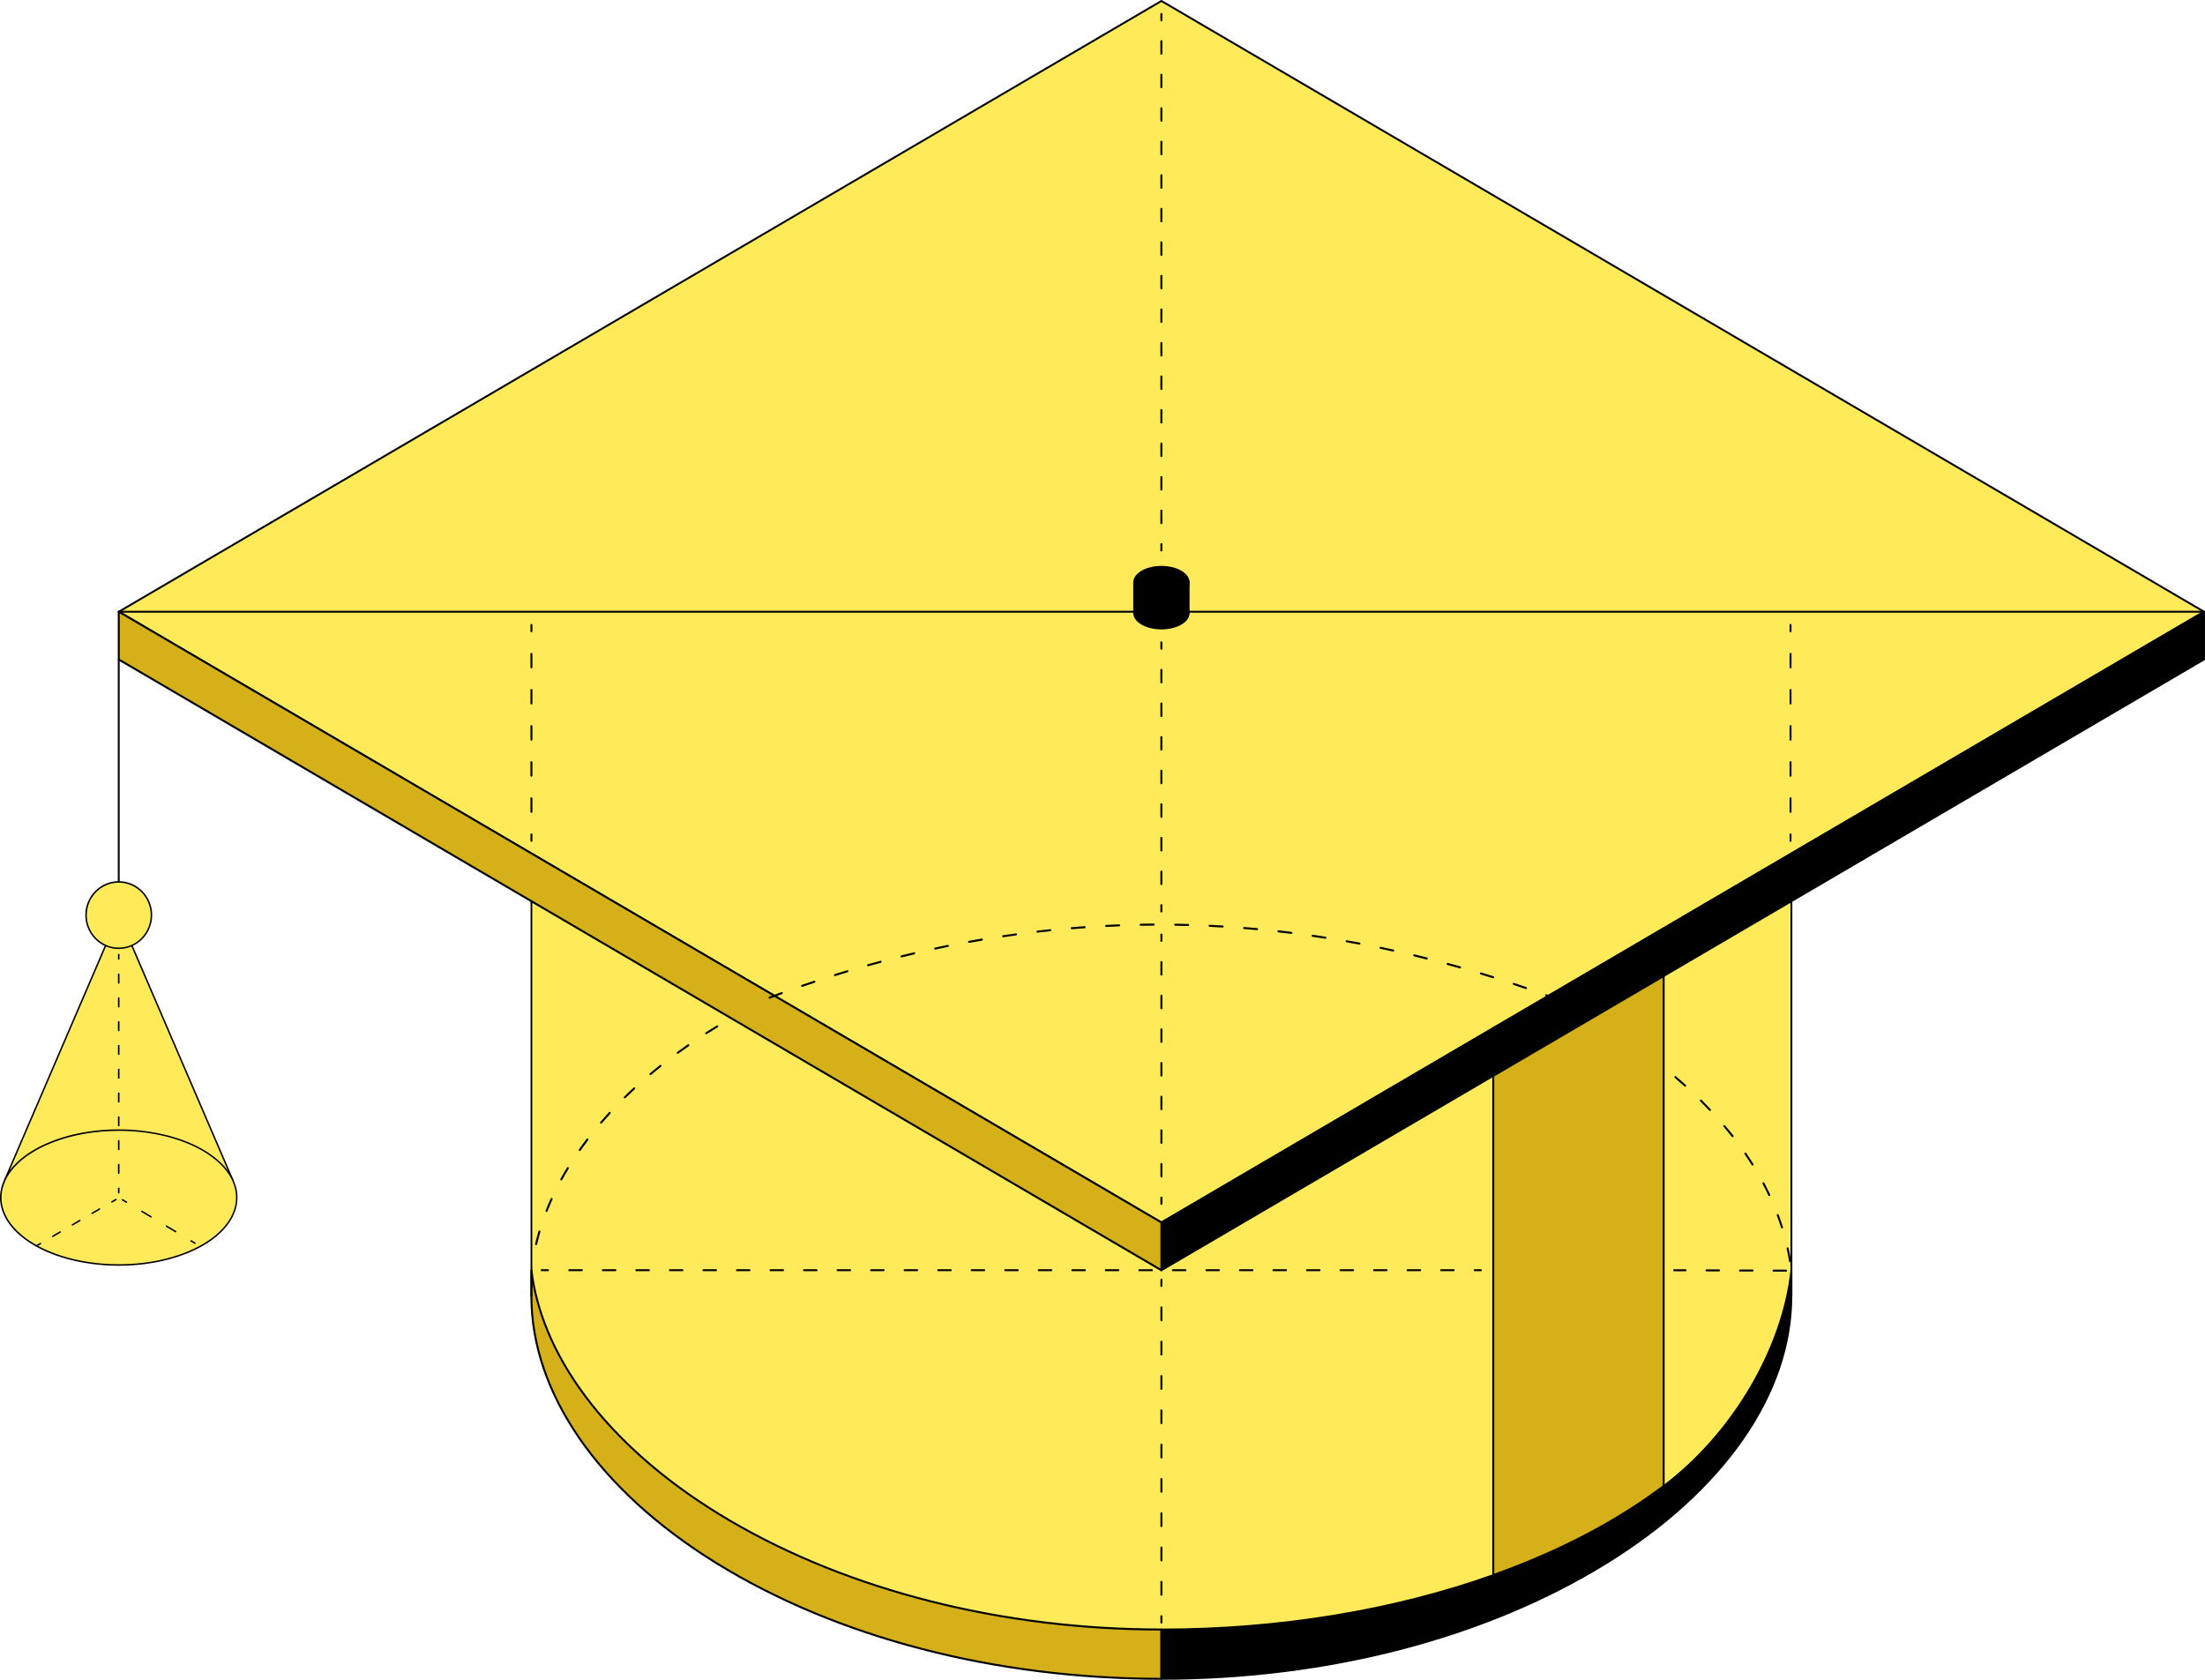 <?xml version="1.0" encoding="UTF-8"?> <svg xmlns="http://www.w3.org/2000/svg" width="84" height="64" viewBox="0 0 84 64" fill="none"><path d="M68.244 48.395C68.283 47.479 68.25 46.691 68.244 34.336L44.244 48.398L20.244 34.338C20.244 34.338 20.24 48.351 20.244 48.396C21.036 55.629 31.511 62.082 44.242 62.085H44.244C45.835 62.085 47.392 62.003 48.896 61.824C67.994 59.547 68.294 48.567 68.244 48.396V48.395Z" fill="#FFEA5A"></path><path d="M44.243 62.085V63.963C30.989 63.963 20.243 57.035 20.243 49.388C20.243 49.099 20.243 48.811 20.243 48.525C20.243 48.511 20.243 48.409 20.243 48.395C21.11 55.587 31.545 62.084 44.231 62.084H44.24L44.243 62.085Z" fill="#D6B019"></path><path d="M44.242 64C37.898 64 31.864 62.429 27.253 59.575C22.775 56.804 20.206 53.09 20.206 49.388V48.513C20.206 48.421 20.206 48.4 20.208 48.389C20.211 48.37 20.223 48.355 20.246 48.358C20.264 48.358 20.28 48.372 20.281 48.39C20.701 51.87 23.45 55.338 27.825 57.904C32.38 60.576 38.208 62.046 44.232 62.046H44.241C44.261 62.046 44.278 62.063 44.278 62.084V63.961C44.278 63.981 44.261 63.998 44.241 63.998L44.242 64ZM20.281 48.881V49.388C20.281 53.064 22.836 56.754 27.293 59.511C31.884 62.352 37.889 63.919 44.207 63.925V62.123C38.179 62.118 32.349 60.644 27.789 57.969C23.596 55.511 20.888 52.222 20.281 48.881Z" fill="black"></path><path d="M63.377 56.617C66.169 54.509 67.936 51.202 68.243 48.395C68.248 48.438 68.243 49.097 68.243 49.388C68.243 57.035 57.499 63.963 44.242 63.963V62.085C48.874 62.085 53.209 61.325 56.885 60.012" fill="black"></path><path d="M44.242 63.997C44.224 63.997 44.207 63.981 44.207 63.961V62.084C44.207 62.065 44.222 62.049 44.242 62.049C48.715 62.049 53.083 61.333 56.874 59.979C56.892 59.973 56.912 59.982 56.918 60.001C56.925 60.019 56.915 60.04 56.897 60.046C53.109 61.4 48.745 62.116 44.278 62.121V63.928C50.597 63.922 56.604 62.355 61.196 59.514C65.653 56.755 68.21 53.066 68.21 49.389C68.21 49.298 68.21 49.167 68.21 49.032C68.21 48.987 68.21 48.939 68.21 48.892C67.738 51.769 65.889 54.769 63.397 56.648C63.382 56.659 63.361 56.656 63.35 56.64C63.339 56.625 63.342 56.603 63.357 56.591C65.977 54.615 67.88 51.396 68.21 48.392C68.211 48.375 68.227 48.361 68.243 48.361C68.26 48.361 68.276 48.375 68.277 48.392C68.28 48.421 68.28 48.664 68.277 49.031C68.277 49.166 68.277 49.296 68.277 49.388C68.277 53.089 65.709 56.802 61.231 59.573C56.621 62.427 50.588 63.998 44.242 63.998V63.997Z" fill="black"></path><path d="M68.195 48.093C68.176 48.093 68.159 48.079 68.156 48.061C68.13 47.899 68.098 47.734 68.063 47.573C68.058 47.552 68.071 47.531 68.092 47.526C68.114 47.521 68.133 47.535 68.138 47.556C68.173 47.717 68.205 47.883 68.231 48.047C68.234 48.068 68.221 48.087 68.199 48.092C68.198 48.092 68.195 48.092 68.193 48.092L68.195 48.093ZM20.422 47.441C20.422 47.441 20.416 47.441 20.413 47.441C20.393 47.436 20.379 47.414 20.385 47.394C20.408 47.296 20.434 47.198 20.46 47.1C20.477 47.036 20.495 46.973 20.514 46.91C20.52 46.89 20.541 46.878 20.561 46.884C20.581 46.89 20.594 46.912 20.587 46.932C20.569 46.994 20.551 47.058 20.534 47.12C20.508 47.217 20.483 47.315 20.46 47.411C20.456 47.428 20.44 47.441 20.424 47.441H20.422ZM67.887 46.802C67.87 46.802 67.856 46.791 67.85 46.775C67.801 46.62 67.746 46.461 67.688 46.307C67.68 46.287 67.691 46.265 67.709 46.258C67.729 46.25 67.751 46.261 67.758 46.279C67.816 46.436 67.871 46.595 67.922 46.752C67.928 46.772 67.917 46.794 67.897 46.8C67.893 46.8 67.89 46.802 67.885 46.802H67.887ZM44.169 46.523C44.169 46.523 44.155 46.522 44.149 46.517L43.731 46.256C43.712 46.245 43.708 46.22 43.719 46.203C43.729 46.185 43.754 46.18 43.771 46.191L44.189 46.452C44.207 46.463 44.212 46.488 44.201 46.505C44.194 46.517 44.181 46.523 44.169 46.523ZM20.82 46.175C20.82 46.175 20.811 46.175 20.806 46.172C20.787 46.164 20.777 46.141 20.785 46.122C20.845 45.968 20.911 45.815 20.98 45.662C20.989 45.642 21.012 45.634 21.03 45.644C21.049 45.653 21.058 45.676 21.049 45.695C20.981 45.846 20.915 46 20.855 46.152C20.849 46.167 20.836 46.177 20.82 46.177V46.175ZM44.866 46.166C44.854 46.166 44.84 46.16 44.834 46.147C44.823 46.129 44.828 46.105 44.846 46.094L45.264 45.832C45.282 45.821 45.306 45.825 45.316 45.844C45.327 45.863 45.322 45.886 45.304 45.897L44.886 46.16C44.886 46.16 44.872 46.166 44.866 46.166ZM43.052 45.825C43.052 45.825 43.039 45.824 43.032 45.819L42.614 45.558C42.596 45.547 42.591 45.523 42.602 45.505C42.613 45.487 42.636 45.482 42.654 45.493L43.072 45.754C43.091 45.765 43.095 45.79 43.084 45.807C43.077 45.819 43.065 45.825 43.052 45.825ZM67.4 45.568C67.386 45.568 67.372 45.56 67.366 45.546C67.297 45.398 67.222 45.249 67.144 45.103C67.135 45.084 67.141 45.061 67.159 45.05C67.178 45.041 67.201 45.047 67.211 45.066C67.289 45.213 67.365 45.364 67.435 45.512C67.444 45.53 67.435 45.553 67.417 45.563C67.412 45.566 67.406 45.566 67.4 45.566V45.568ZM45.981 45.468C45.969 45.468 45.955 45.462 45.949 45.449C45.938 45.431 45.943 45.407 45.961 45.397L46.379 45.134C46.398 45.123 46.42 45.128 46.431 45.146C46.442 45.165 46.437 45.188 46.419 45.199L46.001 45.462C46.001 45.462 45.987 45.468 45.981 45.468ZM41.936 45.128C41.936 45.128 41.922 45.126 41.916 45.121L41.498 44.859C41.479 44.848 41.475 44.823 41.486 44.806C41.496 44.789 41.521 44.783 41.538 44.794L41.956 45.056C41.974 45.067 41.979 45.092 41.968 45.109C41.96 45.121 41.948 45.128 41.936 45.128ZM21.382 44.975C21.382 44.975 21.37 44.975 21.364 44.971C21.346 44.96 21.34 44.937 21.349 44.918C21.428 44.773 21.511 44.629 21.598 44.486C21.609 44.467 21.634 44.461 21.65 44.473C21.669 44.484 21.673 44.509 21.663 44.526C21.577 44.668 21.494 44.812 21.416 44.955C21.408 44.968 21.396 44.975 21.382 44.975ZM47.097 44.77C47.085 44.77 47.072 44.764 47.065 44.752C47.055 44.733 47.059 44.71 47.078 44.699L47.496 44.436C47.514 44.425 47.537 44.43 47.548 44.448C47.559 44.467 47.554 44.49 47.536 44.501L47.117 44.764C47.117 44.764 47.104 44.77 47.097 44.77ZM40.821 44.43C40.821 44.43 40.807 44.428 40.801 44.424L40.383 44.161C40.364 44.15 40.36 44.125 40.37 44.108C40.381 44.089 40.406 44.085 40.422 44.096L40.841 44.358C40.859 44.369 40.864 44.394 40.853 44.411C40.845 44.424 40.833 44.43 40.821 44.43ZM66.764 44.408C66.752 44.408 66.74 44.402 66.732 44.389C66.645 44.251 66.554 44.111 66.461 43.976C66.449 43.959 66.453 43.934 66.47 43.922C66.487 43.909 66.511 43.914 66.524 43.931C66.617 44.068 66.709 44.208 66.796 44.347C66.807 44.366 66.802 44.389 66.784 44.4C66.778 44.405 66.77 44.407 66.764 44.407V44.408ZM48.214 44.072C48.202 44.072 48.188 44.066 48.182 44.054C48.171 44.035 48.176 44.012 48.194 44.001L48.612 43.738C48.631 43.727 48.654 43.732 48.664 43.751C48.675 43.769 48.67 43.792 48.652 43.803L48.234 44.066C48.234 44.066 48.22 44.072 48.214 44.072ZM22.085 43.853C22.078 43.853 22.07 43.852 22.064 43.845C22.047 43.833 22.043 43.808 22.055 43.791C22.15 43.656 22.248 43.52 22.349 43.39C22.361 43.373 22.386 43.37 22.402 43.384C22.419 43.396 22.422 43.421 22.409 43.438C22.309 43.569 22.211 43.704 22.116 43.838C22.108 43.849 22.098 43.853 22.085 43.853ZM39.706 43.732C39.706 43.732 39.692 43.73 39.686 43.726L39.268 43.463C39.249 43.452 39.245 43.427 39.255 43.41C39.266 43.392 39.289 43.385 39.307 43.398L39.726 43.66C39.744 43.671 39.749 43.696 39.738 43.713C39.73 43.726 39.718 43.732 39.706 43.732ZM49.329 43.374C49.317 43.374 49.303 43.368 49.297 43.356C49.286 43.337 49.291 43.314 49.309 43.303L49.727 43.042C49.746 43.031 49.769 43.036 49.779 43.054C49.79 43.073 49.786 43.096 49.767 43.107L49.349 43.368C49.349 43.368 49.335 43.374 49.329 43.374ZM66.003 43.326C65.992 43.326 65.98 43.322 65.974 43.312C65.874 43.185 65.769 43.056 65.661 42.928C65.647 42.913 65.649 42.888 65.666 42.874C65.683 42.86 65.706 42.861 65.719 42.879C65.827 43.006 65.932 43.137 66.034 43.264C66.047 43.281 66.044 43.304 66.027 43.319C66.02 43.325 66.012 43.326 66.004 43.326H66.003ZM38.589 43.032C38.589 43.032 38.575 43.031 38.569 43.026L38.151 42.764C38.133 42.753 38.128 42.728 38.139 42.711C38.15 42.694 38.174 42.687 38.191 42.698L38.609 42.961C38.627 42.972 38.632 42.997 38.621 43.014C38.614 43.026 38.601 43.032 38.589 43.032ZM22.897 42.81C22.888 42.81 22.879 42.807 22.873 42.801C22.857 42.787 22.856 42.762 22.87 42.746C22.975 42.624 23.086 42.499 23.201 42.375C23.214 42.359 23.239 42.359 23.254 42.373C23.269 42.387 23.271 42.412 23.256 42.428C23.142 42.551 23.032 42.675 22.926 42.798C22.919 42.807 22.908 42.81 22.897 42.81ZM50.446 42.675C50.434 42.675 50.42 42.669 50.414 42.656C50.403 42.638 50.407 42.614 50.426 42.603L50.844 42.342C50.862 42.331 50.885 42.336 50.896 42.355C50.907 42.373 50.902 42.397 50.884 42.408L50.466 42.669C50.466 42.669 50.452 42.675 50.446 42.675ZM37.474 42.335C37.474 42.335 37.46 42.333 37.454 42.328L37.036 42.067C37.018 42.056 37.013 42.032 37.024 42.014C37.035 41.996 37.057 41.991 37.076 42.002L37.494 42.263C37.512 42.274 37.517 42.299 37.506 42.316C37.499 42.328 37.486 42.335 37.474 42.335ZM65.141 42.325C65.13 42.325 65.121 42.321 65.113 42.313C65.001 42.195 64.885 42.075 64.768 41.958C64.753 41.943 64.753 41.92 64.768 41.904C64.784 41.889 64.807 41.889 64.822 41.904C64.94 42.021 65.056 42.14 65.168 42.26C65.182 42.276 65.182 42.3 65.168 42.314C65.16 42.322 65.151 42.325 65.142 42.325H65.141ZM51.562 41.977C51.55 41.977 51.536 41.971 51.53 41.958C51.519 41.94 51.524 41.916 51.542 41.906L51.961 41.643C51.979 41.632 52.002 41.637 52.013 41.655C52.023 41.674 52.019 41.697 52 41.708L51.582 41.971C51.582 41.971 51.568 41.977 51.562 41.977ZM23.802 41.848C23.793 41.848 23.782 41.843 23.775 41.836C23.759 41.82 23.761 41.795 23.775 41.781C23.891 41.666 24.012 41.553 24.135 41.439C24.15 41.425 24.175 41.427 24.188 41.442C24.202 41.458 24.201 41.483 24.185 41.497C24.064 41.609 23.943 41.724 23.827 41.837C23.819 41.845 23.81 41.848 23.801 41.848H23.802ZM36.359 41.637C36.359 41.637 36.345 41.635 36.339 41.63L35.921 41.369C35.903 41.358 35.898 41.334 35.909 41.316C35.919 41.299 35.944 41.293 35.961 41.304L36.379 41.565C36.397 41.576 36.402 41.601 36.391 41.618C36.383 41.63 36.371 41.637 36.359 41.637ZM64.197 41.402C64.188 41.402 64.179 41.399 64.171 41.393C64.052 41.285 63.927 41.175 63.8 41.066C63.783 41.052 63.782 41.027 63.796 41.012C63.809 40.995 63.834 40.993 63.849 41.007C63.977 41.116 64.102 41.226 64.222 41.335C64.237 41.349 64.238 41.374 64.225 41.39C64.217 41.397 64.206 41.402 64.195 41.402H64.197ZM52.677 41.279C52.665 41.279 52.651 41.273 52.645 41.261C52.635 41.242 52.639 41.219 52.657 41.208L53.076 40.945C53.094 40.934 53.117 40.939 53.128 40.958C53.138 40.976 53.134 40.999 53.115 41.01L52.697 41.273C52.697 41.273 52.684 41.279 52.677 41.279ZM24.78 40.962C24.769 40.962 24.758 40.958 24.75 40.948C24.737 40.931 24.74 40.908 24.755 40.894C24.881 40.788 25.009 40.682 25.138 40.58C25.155 40.567 25.179 40.57 25.192 40.586C25.204 40.603 25.202 40.626 25.186 40.64C25.057 40.743 24.928 40.847 24.804 40.953C24.797 40.959 24.789 40.962 24.78 40.962ZM35.242 40.937C35.242 40.937 35.229 40.936 35.222 40.931L34.804 40.668C34.786 40.657 34.781 40.633 34.792 40.615C34.803 40.597 34.826 40.592 34.844 40.603L35.262 40.866C35.281 40.877 35.285 40.901 35.275 40.919C35.267 40.931 35.255 40.937 35.242 40.937ZM53.794 40.58C53.782 40.58 53.768 40.574 53.762 40.561C53.751 40.542 53.756 40.519 53.774 40.508L54.192 40.246C54.211 40.235 54.233 40.239 54.244 40.258C54.255 40.277 54.25 40.3 54.232 40.311L53.814 40.574C53.814 40.574 53.8 40.58 53.794 40.58ZM63.188 40.553C63.18 40.553 63.171 40.55 63.165 40.546C63.036 40.445 62.904 40.345 62.773 40.247C62.756 40.235 62.751 40.21 62.765 40.193C62.777 40.176 62.802 40.173 62.819 40.185C62.952 40.285 63.084 40.384 63.212 40.485C63.229 40.497 63.232 40.522 63.22 40.539C63.212 40.549 63.201 40.555 63.189 40.555L63.188 40.553ZM34.127 40.239C34.127 40.239 34.114 40.238 34.107 40.233L33.689 39.971C33.671 39.96 33.666 39.935 33.677 39.918C33.688 39.899 33.712 39.894 33.729 39.905L34.147 40.168C34.166 40.179 34.17 40.204 34.16 40.221C34.152 40.233 34.14 40.239 34.127 40.239ZM25.818 40.149C25.806 40.149 25.795 40.143 25.787 40.134C25.775 40.117 25.778 40.092 25.797 40.079C25.928 39.983 26.063 39.887 26.2 39.792C26.216 39.779 26.241 39.784 26.253 39.801C26.265 39.818 26.261 39.843 26.244 39.855C26.108 39.95 25.974 40.045 25.843 40.142C25.837 40.146 25.829 40.149 25.82 40.149H25.818ZM54.91 39.882C54.898 39.882 54.885 39.876 54.878 39.863C54.868 39.845 54.872 39.821 54.891 39.81L55.309 39.548C55.327 39.537 55.35 39.541 55.361 39.56C55.372 39.579 55.367 39.602 55.349 39.613L54.93 39.876C54.93 39.876 54.917 39.882 54.91 39.882ZM62.125 39.776C62.125 39.776 62.109 39.775 62.103 39.77C61.968 39.678 61.832 39.587 61.693 39.496C61.674 39.486 61.67 39.461 61.681 39.444C61.691 39.425 61.716 39.42 61.733 39.431C61.872 39.521 62.008 39.613 62.145 39.706C62.161 39.719 62.166 39.742 62.155 39.761C62.148 39.772 62.135 39.778 62.123 39.778L62.125 39.776ZM33.012 39.54C33.012 39.54 32.998 39.538 32.992 39.534L32.574 39.271C32.556 39.26 32.551 39.235 32.562 39.218C32.573 39.2 32.597 39.195 32.614 39.206L33.032 39.468C33.051 39.479 33.055 39.504 33.044 39.521C33.037 39.534 33.025 39.54 33.012 39.54ZM26.906 39.405C26.893 39.405 26.881 39.398 26.873 39.386C26.863 39.367 26.867 39.344 26.886 39.333C27.023 39.245 27.163 39.158 27.305 39.071C27.324 39.06 27.347 39.066 27.357 39.083C27.368 39.102 27.362 39.125 27.345 39.136C27.204 39.221 27.065 39.31 26.927 39.397C26.921 39.402 26.913 39.403 26.907 39.403L26.906 39.405ZM56.026 39.182C56.013 39.182 55.999 39.176 55.993 39.164C55.983 39.145 55.987 39.122 56.006 39.111L56.424 38.848C56.442 38.837 56.465 38.842 56.476 38.861C56.487 38.879 56.482 38.903 56.464 38.914L56.045 39.176C56.045 39.176 56.032 39.182 56.026 39.182ZM61.016 39.064C61.016 39.064 61.002 39.063 60.996 39.058C60.856 38.974 60.714 38.89 60.572 38.808C60.553 38.797 60.547 38.774 60.558 38.755C60.569 38.736 60.592 38.73 60.61 38.741C60.754 38.823 60.895 38.907 61.036 38.991C61.054 39.002 61.06 39.026 61.049 39.044C61.042 39.057 61.029 39.063 61.017 39.063L61.016 39.064ZM31.896 38.842C31.896 38.842 31.882 38.84 31.876 38.836L31.458 38.575C31.439 38.564 31.435 38.539 31.445 38.522C31.456 38.505 31.481 38.499 31.497 38.509L31.916 38.771C31.934 38.781 31.939 38.806 31.928 38.823C31.92 38.836 31.908 38.842 31.896 38.842ZM28.033 38.725C28.019 38.725 28.007 38.718 27.999 38.705C27.988 38.687 27.996 38.663 28.015 38.652C28.157 38.572 28.301 38.492 28.446 38.413C28.465 38.404 28.488 38.41 28.498 38.429C28.509 38.447 28.502 38.471 28.483 38.481C28.338 38.559 28.194 38.639 28.053 38.719C28.047 38.722 28.041 38.724 28.034 38.724L28.033 38.725ZM57.142 38.485C57.13 38.485 57.116 38.478 57.11 38.466C57.099 38.447 57.104 38.424 57.122 38.413L57.54 38.152C57.559 38.141 57.582 38.146 57.593 38.164C57.603 38.183 57.599 38.206 57.58 38.217L57.162 38.478C57.162 38.478 57.148 38.485 57.142 38.485ZM59.872 38.418C59.872 38.418 59.859 38.418 59.853 38.413C59.709 38.337 59.564 38.261 59.417 38.186C59.398 38.177 59.391 38.154 59.4 38.135C59.409 38.116 59.432 38.108 59.45 38.118C59.597 38.192 59.745 38.269 59.888 38.345C59.907 38.354 59.914 38.377 59.904 38.398C59.898 38.41 59.884 38.418 59.87 38.418H59.872ZM30.781 38.144C30.781 38.144 30.767 38.143 30.761 38.138L30.343 37.877C30.324 37.866 30.32 37.841 30.33 37.824C30.341 37.807 30.366 37.801 30.382 37.812L30.801 38.073C30.819 38.084 30.824 38.108 30.813 38.126C30.805 38.138 30.793 38.144 30.781 38.144ZM29.195 38.108C29.182 38.108 29.168 38.101 29.162 38.087C29.152 38.068 29.16 38.045 29.179 38.035C29.326 37.962 29.473 37.889 29.623 37.819C29.641 37.81 29.664 37.819 29.673 37.838C29.683 37.857 29.673 37.88 29.655 37.889C29.506 37.961 29.359 38.032 29.212 38.105C29.206 38.108 29.201 38.11 29.195 38.11V38.108ZM58.697 37.829C58.697 37.829 58.686 37.829 58.681 37.826C58.591 37.784 58.501 37.742 58.41 37.7L58.282 37.781C58.263 37.791 58.24 37.787 58.23 37.768C58.219 37.749 58.224 37.726 58.242 37.715L58.389 37.623C58.4 37.617 58.413 37.616 58.424 37.62C58.522 37.666 58.619 37.709 58.715 37.756C58.734 37.765 58.743 37.788 58.734 37.807C58.727 37.821 58.714 37.829 58.698 37.829H58.697Z" fill="black"></path><path d="M82.41 24.218L69.59 31.728L57.427 38.855L55.411 40.036L44.244 46.579L33.075 40.036L31.061 38.855L18.898 31.728L6.076 24.218L7.629 23.307L44.244 1.856L80.857 23.307L82.41 24.218Z" fill="#FFEA5A"></path><path d="M44.244 46.617C44.244 46.617 44.232 46.615 44.225 46.612L6.059 24.25C6.047 24.244 6.041 24.232 6.041 24.218C6.041 24.204 6.049 24.191 6.059 24.185L44.225 1.823C44.238 1.817 44.252 1.817 44.262 1.823L82.428 24.185C82.441 24.191 82.447 24.204 82.447 24.218C82.447 24.232 82.439 24.244 82.428 24.25L44.262 46.612C44.262 46.612 44.25 46.617 44.244 46.617ZM6.151 24.218L44.244 46.536L82.336 24.218L44.244 1.899L6.151 24.218Z" fill="black"></path><path d="M83.963 23.307L82.41 24.218L69.59 31.728L57.427 38.854L55.411 40.036L44.244 46.579L33.075 40.036L31.061 38.854L18.898 31.728L6.077 24.218L4.523 23.307L44.244 0.036L83.963 23.307Z" fill="#FFEA5A"></path><path d="M44.244 46.617C44.244 46.617 44.232 46.615 44.226 46.612L4.507 23.341C4.494 23.335 4.488 23.322 4.488 23.308C4.488 23.294 4.496 23.282 4.507 23.276L44.226 0.005C44.238 -0.002 44.252 -0.002 44.263 0.005L83.982 23.276C83.994 23.282 84 23.294 84 23.308C84 23.322 83.992 23.335 83.982 23.341L44.263 46.612C44.263 46.612 44.25 46.617 44.244 46.617ZM4.599 23.307L44.244 46.534L83.89 23.307L44.244 0.079L4.599 23.307Z" fill="black"></path><path d="M83.964 23.307V25.127L69.591 33.548L59.297 39.58L57.428 40.674L44.245 48.398V46.579L55.413 40.036L57.428 38.854L69.591 31.728L82.411 24.218L83.964 23.307Z" fill="black"></path><path d="M44.245 48.434C44.245 48.434 44.232 48.432 44.228 48.429C44.217 48.423 44.211 48.41 44.211 48.398V46.578C44.211 46.565 44.217 46.554 44.228 46.547L83.947 23.276C83.958 23.269 83.97 23.269 83.982 23.276C83.993 23.282 83.999 23.293 83.999 23.305V25.125C83.999 25.138 83.993 25.149 83.982 25.155L44.263 48.426C44.263 48.426 44.252 48.431 44.246 48.431L44.245 48.434ZM44.28 46.599V48.339L83.93 25.108V23.369L44.28 46.599Z" fill="black"></path><path d="M83.928 23.343H4.524C4.505 23.343 4.488 23.327 4.488 23.307C4.488 23.287 4.504 23.271 4.524 23.271H83.928C83.947 23.271 83.963 23.287 83.963 23.307C83.963 23.327 83.948 23.343 83.928 23.343Z" fill="black"></path><path d="M44.244 46.58V48.398L31.061 40.675L29.191 39.58L18.898 33.548L4.523 25.127V23.307L6.077 24.218L18.898 31.728L31.061 38.855L33.075 40.036L44.244 46.58Z" fill="#D6B019"></path><path d="M44.244 48.435C44.244 48.435 44.232 48.434 44.226 48.431L4.507 25.16C4.494 25.153 4.488 25.141 4.488 25.127V23.307C4.488 23.293 4.496 23.28 4.507 23.274C4.519 23.268 4.533 23.268 4.543 23.274L44.263 46.545C44.275 46.551 44.281 46.564 44.281 46.578V48.398C44.281 48.412 44.273 48.424 44.263 48.431C44.256 48.434 44.25 48.435 44.244 48.435ZM4.562 25.104L44.207 48.331V46.598L4.562 23.371V25.104Z" fill="black"></path><path d="M4.524 33.635C4.505 33.635 4.488 33.62 4.488 33.599V25.125C4.488 25.107 4.504 25.09 4.524 25.09C4.543 25.09 4.559 25.105 4.559 25.125V33.599C4.559 33.618 4.543 33.635 4.524 33.635Z" fill="black"></path><path d="M0.186 44.952L4.523 34.864L8.865 44.958" fill="#FFEA5A"></path><path d="M8.865 44.986C8.855 44.986 8.844 44.98 8.839 44.969L4.523 34.936L0.211 44.963C0.205 44.977 0.188 44.984 0.175 44.978C0.161 44.972 0.153 44.955 0.159 44.941L4.497 34.852C4.506 34.83 4.54 34.83 4.549 34.852L8.891 44.946C8.898 44.96 8.891 44.977 8.876 44.983C8.873 44.984 8.868 44.986 8.865 44.986Z" fill="black"></path><path d="M4.524 36.128C5.211 36.128 5.769 35.562 5.769 34.864C5.769 34.167 5.211 33.601 4.524 33.601C3.836 33.601 3.278 34.167 3.278 34.864C3.278 35.562 3.836 36.128 4.524 36.128Z" fill="#FFEA5A"></path><path d="M4.523 36.158C3.82 36.158 3.249 35.578 3.249 34.864C3.249 34.151 3.82 33.571 4.523 33.571C5.226 33.571 5.798 34.151 5.798 34.864C5.798 35.578 5.226 36.158 4.523 36.158ZM4.523 33.63C3.852 33.63 3.306 34.184 3.306 34.866C3.306 35.548 3.851 36.102 4.523 36.102C5.196 36.102 5.741 35.548 5.741 34.866C5.741 34.184 5.196 33.63 4.523 33.63Z" fill="black"></path><path d="M8.234 44.176C8.527 44.422 8.737 44.686 8.864 44.957C9.348 45.983 8.68 47.116 7.06 47.748C5.01 48.549 2.212 48.249 0.81 47.077C-0.591 45.905 -0.066 44.306 1.985 43.505C4.035 42.705 6.833 43.005 8.234 44.176Z" fill="#FFEA5A"></path><path d="M4.533 48.225C3.09 48.225 1.67 47.832 0.795 47.1C0.198 46.601 -0.078 45.993 0.019 45.39C0.143 44.613 0.857 43.917 1.976 43.478C4.032 42.675 6.847 42.978 8.253 44.155C8.543 44.397 8.759 44.663 8.89 44.946C9.083 45.353 9.099 45.787 8.936 46.2C8.684 46.845 8.022 47.405 7.071 47.776C6.294 48.079 5.409 48.225 4.531 48.225H4.533ZM4.519 43.087C3.649 43.087 2.77 43.231 1.998 43.533C0.897 43.964 0.197 44.644 0.076 45.4C-0.018 45.983 0.252 46.57 0.832 47.055C2.224 48.219 5.015 48.518 7.052 47.722C7.988 47.356 8.639 46.808 8.886 46.178C9.042 45.78 9.027 45.362 8.841 44.969C8.713 44.696 8.503 44.436 8.219 44.198C7.354 43.475 5.949 43.085 4.52 43.085L4.519 43.087Z" fill="black"></path><path d="M4.523 45.474C4.508 45.474 4.494 45.462 4.494 45.445V45.275C4.494 45.26 4.506 45.246 4.523 45.246C4.54 45.246 4.552 45.258 4.552 45.275V45.445C4.552 45.46 4.54 45.474 4.523 45.474Z" fill="black"></path><path d="M4.523 44.728C4.508 44.728 4.494 44.716 4.494 44.699V44.369C4.494 44.354 4.506 44.34 4.523 44.34C4.54 44.34 4.552 44.352 4.552 44.369V44.699C4.552 44.714 4.54 44.728 4.523 44.728ZM4.523 43.822C4.508 43.822 4.494 43.81 4.494 43.792V43.463C4.494 43.447 4.506 43.433 4.523 43.433C4.54 43.433 4.552 43.446 4.552 43.463V43.792C4.552 43.808 4.54 43.822 4.523 43.822ZM4.523 42.916C4.508 42.916 4.494 42.903 4.494 42.886V42.557C4.494 42.541 4.506 42.527 4.523 42.527C4.54 42.527 4.552 42.54 4.552 42.557V42.886C4.552 42.902 4.54 42.916 4.523 42.916ZM4.523 42.01C4.508 42.01 4.494 41.997 4.494 41.98V41.651C4.494 41.635 4.506 41.621 4.523 41.621C4.54 41.621 4.552 41.634 4.552 41.651V41.98C4.552 41.996 4.54 42.01 4.523 42.01ZM4.523 41.103C4.508 41.103 4.494 41.091 4.494 41.074V40.745C4.494 40.729 4.506 40.715 4.523 40.715C4.54 40.715 4.552 40.727 4.552 40.745V41.074C4.552 41.09 4.54 41.103 4.523 41.103ZM4.523 40.197C4.508 40.197 4.494 40.185 4.494 40.168V39.838C4.494 39.823 4.506 39.809 4.523 39.809C4.54 39.809 4.552 39.821 4.552 39.838V40.168C4.552 40.183 4.54 40.197 4.523 40.197ZM4.523 39.291C4.508 39.291 4.494 39.279 4.494 39.262V38.932C4.494 38.917 4.506 38.903 4.523 38.903C4.54 38.903 4.552 38.915 4.552 38.932V39.262C4.552 39.277 4.54 39.291 4.523 39.291ZM4.523 38.385C4.508 38.385 4.494 38.373 4.494 38.355V38.026C4.494 38.011 4.506 37.996 4.523 37.996C4.54 37.996 4.552 38.009 4.552 38.026V38.355C4.552 38.371 4.54 38.385 4.523 38.385ZM4.523 37.479C4.508 37.479 4.494 37.467 4.494 37.449V37.12C4.494 37.104 4.506 37.09 4.523 37.09C4.54 37.09 4.552 37.103 4.552 37.12V37.449C4.552 37.465 4.54 37.479 4.523 37.479Z" fill="black"></path><path d="M4.523 36.567C4.508 36.567 4.494 36.554 4.494 36.537V36.368C4.494 36.352 4.506 36.338 4.523 36.338C4.54 36.338 4.552 36.351 4.552 36.368V36.537C4.552 36.553 4.54 36.567 4.523 36.567Z" fill="black"></path><path d="M4.264 45.819C4.254 45.819 4.244 45.815 4.239 45.805C4.231 45.791 4.236 45.774 4.25 45.767L4.404 45.676C4.418 45.669 4.435 45.673 4.443 45.687C4.45 45.701 4.446 45.718 4.432 45.726L4.277 45.816C4.277 45.816 4.268 45.819 4.264 45.819Z" fill="black"></path><path d="M2.009 47.133C1.999 47.133 1.989 47.128 1.984 47.119C1.976 47.105 1.981 47.088 1.995 47.08L2.277 46.915C2.29 46.907 2.307 46.912 2.315 46.926C2.323 46.94 2.318 46.957 2.304 46.965L2.022 47.13C2.022 47.13 2.013 47.133 2.009 47.133ZM2.759 46.694C2.75 46.694 2.739 46.69 2.735 46.68C2.727 46.666 2.732 46.649 2.745 46.642L3.027 46.477C3.041 46.469 3.058 46.474 3.066 46.488C3.073 46.502 3.069 46.519 3.055 46.526L2.773 46.691C2.773 46.691 2.764 46.694 2.759 46.694ZM3.51 46.256C3.501 46.256 3.49 46.251 3.485 46.242C3.478 46.228 3.482 46.211 3.496 46.203L3.778 46.038C3.792 46.031 3.808 46.035 3.816 46.049C3.824 46.063 3.819 46.08 3.805 46.088L3.523 46.253C3.523 46.253 3.514 46.256 3.51 46.256Z" fill="black"></path><path d="M1.386 47.496C1.376 47.496 1.366 47.492 1.361 47.482C1.353 47.468 1.358 47.451 1.372 47.444L1.527 47.353C1.54 47.346 1.557 47.35 1.565 47.364C1.572 47.378 1.568 47.395 1.554 47.403L1.399 47.493C1.399 47.493 1.39 47.496 1.386 47.496Z" fill="black"></path><path d="M7.429 47.397C7.429 47.397 7.42 47.397 7.416 47.392L7.262 47.301C7.249 47.293 7.244 47.274 7.252 47.262C7.259 47.248 7.278 47.243 7.29 47.251L7.443 47.343C7.457 47.35 7.462 47.369 7.454 47.381C7.449 47.391 7.439 47.395 7.429 47.395V47.397Z" fill="black"></path><path d="M6.691 46.954C6.691 46.954 6.682 46.954 6.677 46.949L6.326 46.739C6.312 46.732 6.308 46.713 6.316 46.7C6.323 46.687 6.342 46.682 6.354 46.69L6.705 46.899C6.718 46.907 6.723 46.926 6.715 46.938C6.711 46.948 6.7 46.952 6.691 46.952V46.954ZM5.755 46.393C5.755 46.393 5.746 46.393 5.741 46.388L5.39 46.178C5.377 46.17 5.372 46.152 5.38 46.139C5.387 46.125 5.406 46.121 5.418 46.129L5.769 46.338C5.782 46.346 5.787 46.365 5.779 46.377C5.775 46.386 5.764 46.391 5.755 46.391V46.393Z" fill="black"></path><path d="M4.819 45.833C4.819 45.833 4.81 45.833 4.805 45.828L4.652 45.737C4.638 45.729 4.634 45.71 4.641 45.698C4.649 45.684 4.667 45.679 4.68 45.687L4.833 45.779C4.847 45.787 4.851 45.805 4.844 45.818C4.839 45.827 4.828 45.832 4.819 45.832V45.833Z" fill="black"></path><path d="M44.245 23.946C44.817 23.946 45.281 23.683 45.281 23.358C45.281 23.034 44.817 22.77 44.245 22.77C43.673 22.77 43.21 23.034 43.21 23.358C43.21 23.683 43.673 23.946 44.245 23.946Z" fill="black"></path><path d="M44.245 23.981C43.654 23.981 43.173 23.702 43.173 23.358C43.173 23.015 43.654 22.735 44.245 22.735C44.836 22.735 45.317 23.015 45.317 23.358C45.317 23.702 44.836 23.981 44.245 23.981ZM44.245 22.806C43.694 22.806 43.245 23.053 43.245 23.357C43.245 23.66 43.694 23.907 44.245 23.907C44.796 23.907 45.245 23.66 45.245 23.357C45.245 23.053 44.796 22.806 44.245 22.806Z" fill="black"></path><path d="M44.245 22.77C44.817 22.77 45.281 22.508 45.281 22.183C45.281 21.858 44.817 21.596 44.245 21.596C43.673 21.596 43.21 21.858 43.21 22.183C43.21 22.508 43.673 22.77 44.245 22.77Z" fill="black"></path><path d="M44.245 22.808C43.654 22.808 43.173 22.528 43.173 22.185C43.173 21.841 43.654 21.561 44.245 21.561C44.836 21.561 45.317 21.841 45.317 22.185C45.317 22.528 44.836 22.808 44.245 22.808ZM44.245 21.633C43.694 21.633 43.245 21.88 43.245 22.183C43.245 22.486 43.694 22.733 44.245 22.733C44.796 22.733 45.245 22.486 45.245 22.183C45.245 21.88 44.796 21.633 44.245 21.633Z" fill="black"></path><path d="M45.28 22.183H43.208V23.366H45.28V22.183Z" fill="black"></path><path d="M45.28 23.401H43.208C43.188 23.401 43.171 23.384 43.171 23.364V22.181C43.171 22.161 43.188 22.144 43.208 22.144H45.28C45.3 22.144 45.317 22.161 45.317 22.181V23.364C45.317 23.384 45.3 23.401 45.28 23.401ZM43.244 23.328H45.245V22.219H43.244V23.328Z" fill="black"></path><path d="M44.244 61.857C44.224 61.857 44.207 61.84 44.207 61.819V61.577C44.207 61.557 44.224 61.54 44.244 61.54C44.264 61.54 44.281 61.557 44.281 61.577V61.819C44.281 61.84 44.264 61.857 44.244 61.857Z" fill="black"></path><path d="M44.244 60.797C44.224 60.797 44.207 60.779 44.207 60.759V60.27C44.207 60.249 44.224 60.232 44.244 60.232C44.264 60.232 44.281 60.249 44.281 60.27V60.759C44.281 60.779 44.264 60.797 44.244 60.797ZM44.244 59.489C44.224 59.489 44.207 59.472 44.207 59.452V58.962C44.207 58.942 44.224 58.925 44.244 58.925C44.264 58.925 44.281 58.942 44.281 58.962V59.452C44.281 59.472 44.264 59.489 44.244 59.489ZM44.244 58.182C44.224 58.182 44.207 58.165 44.207 58.145V57.655C44.207 57.635 44.224 57.618 44.244 57.618C44.264 57.618 44.281 57.635 44.281 57.655V58.145C44.281 58.165 44.264 58.182 44.244 58.182ZM44.244 56.875C44.224 56.875 44.207 56.858 44.207 56.838V56.348C44.207 56.328 44.224 56.311 44.244 56.311C44.264 56.311 44.281 56.328 44.281 56.348V56.838C44.281 56.858 44.264 56.875 44.244 56.875ZM44.244 55.568C44.224 55.568 44.207 55.551 44.207 55.531V55.041C44.207 55.021 44.224 55.004 44.244 55.004C44.264 55.004 44.281 55.021 44.281 55.041V55.531C44.281 55.551 44.264 55.568 44.244 55.568ZM44.244 54.261C44.224 54.261 44.207 54.243 44.207 54.223V53.734C44.207 53.714 44.224 53.696 44.244 53.696C44.264 53.696 44.281 53.714 44.281 53.734V54.223C44.281 54.243 44.264 54.261 44.244 54.261ZM44.244 52.953C44.224 52.953 44.207 52.936 44.207 52.916V52.427C44.207 52.406 44.224 52.389 44.244 52.389C44.264 52.389 44.281 52.406 44.281 52.427V52.916C44.281 52.936 44.264 52.953 44.244 52.953ZM44.244 51.646C44.224 51.646 44.207 51.629 44.207 51.609V51.119C44.207 51.099 44.224 51.082 44.244 51.082C44.264 51.082 44.281 51.099 44.281 51.119V51.609C44.281 51.629 44.264 51.646 44.244 51.646ZM44.244 50.339C44.224 50.339 44.207 50.322 44.207 50.302V49.812C44.207 49.792 44.224 49.775 44.244 49.775C44.264 49.775 44.281 49.792 44.281 49.812V50.302C44.281 50.322 44.264 50.339 44.244 50.339Z" fill="black"></path><path d="M44.244 49.035C44.224 49.035 44.207 49.018 44.207 48.998V48.755C44.207 48.735 44.224 48.718 44.244 48.718C44.264 48.718 44.281 48.735 44.281 48.755V48.998C44.281 49.018 44.264 49.035 44.244 49.035Z" fill="black"></path><path d="M44.244 45.908C44.224 45.908 44.207 45.891 44.207 45.871V45.628C44.207 45.608 44.224 45.591 44.244 45.591C44.264 45.591 44.281 45.608 44.281 45.628V45.871C44.281 45.891 44.264 45.908 44.244 45.908Z" fill="black"></path><path d="M44.244 44.863C44.224 44.863 44.207 44.846 44.207 44.826V44.346C44.207 44.326 44.224 44.309 44.244 44.309C44.264 44.309 44.281 44.326 44.281 44.346V44.826C44.281 44.846 44.264 44.863 44.244 44.863ZM44.244 43.581C44.224 43.581 44.207 43.564 44.207 43.544V43.063C44.207 43.043 44.224 43.026 44.244 43.026C44.264 43.026 44.281 43.043 44.281 43.063V43.544C44.281 43.564 44.264 43.581 44.244 43.581ZM44.244 42.299C44.224 42.299 44.207 42.282 44.207 42.261V41.781C44.207 41.761 44.224 41.744 44.244 41.744C44.264 41.744 44.281 41.761 44.281 41.781V42.261C44.281 42.282 44.264 42.299 44.244 42.299ZM44.244 41.017C44.224 41.017 44.207 40.999 44.207 40.979V40.499C44.207 40.479 44.224 40.462 44.244 40.462C44.264 40.462 44.281 40.479 44.281 40.499V40.979C44.281 40.999 44.264 41.017 44.244 41.017ZM44.244 39.734C44.224 39.734 44.207 39.717 44.207 39.697V39.217C44.207 39.196 44.224 39.179 44.244 39.179C44.264 39.179 44.281 39.196 44.281 39.217V39.697C44.281 39.717 44.264 39.734 44.244 39.734ZM44.244 38.452C44.224 38.452 44.207 38.435 44.207 38.415V37.934C44.207 37.914 44.224 37.897 44.244 37.897C44.264 37.897 44.281 37.914 44.281 37.934V38.415C44.281 38.435 44.264 38.452 44.244 38.452ZM44.244 37.17C44.224 37.17 44.207 37.153 44.207 37.132V36.652C44.207 36.632 44.224 36.615 44.244 36.615C44.264 36.615 44.281 36.632 44.281 36.652V37.132C44.281 37.153 44.264 37.17 44.244 37.17Z" fill="black"></path><path d="M44.244 35.886C44.224 35.886 44.207 35.869 44.207 35.848V35.606C44.207 35.586 44.224 35.569 44.244 35.569C44.264 35.569 44.281 35.586 44.281 35.606V35.848C44.281 35.869 44.264 35.886 44.244 35.886Z" fill="black"></path><path d="M44.243 34.765C44.223 34.765 44.206 34.748 44.206 34.728V34.485C44.206 34.465 44.223 34.448 44.243 34.448C44.263 34.448 44.28 34.465 44.28 34.485V34.728C44.28 34.748 44.263 34.765 44.243 34.765Z" fill="black"></path><path d="M44.243 33.722C44.223 33.722 44.206 33.705 44.206 33.685V33.205C44.206 33.184 44.223 33.167 44.243 33.167C44.263 33.167 44.28 33.184 44.28 33.205V33.685C44.28 33.705 44.263 33.722 44.243 33.722ZM44.243 32.441C44.223 32.441 44.206 32.424 44.206 32.404V31.924C44.206 31.904 44.223 31.887 44.243 31.887C44.263 31.887 44.28 31.904 44.28 31.924V32.404C44.28 32.424 44.263 32.441 44.243 32.441ZM44.243 31.161C44.223 31.161 44.206 31.144 44.206 31.123V30.643C44.206 30.623 44.223 30.606 44.243 30.606C44.263 30.606 44.28 30.623 44.28 30.643V31.123C44.28 31.144 44.263 31.161 44.243 31.161ZM44.243 29.88C44.223 29.88 44.206 29.863 44.206 29.843V29.363C44.206 29.342 44.223 29.325 44.243 29.325C44.263 29.325 44.28 29.342 44.28 29.363V29.843C44.28 29.863 44.263 29.88 44.243 29.88ZM44.243 28.599C44.223 28.599 44.206 28.582 44.206 28.562V28.082C44.206 28.061 44.223 28.044 44.243 28.044C44.263 28.044 44.28 28.061 44.28 28.082V28.562C44.28 28.582 44.263 28.599 44.243 28.599ZM44.243 27.319C44.223 27.319 44.206 27.301 44.206 27.281V26.801C44.206 26.781 44.223 26.764 44.243 26.764C44.263 26.764 44.28 26.781 44.28 26.801V27.281C44.28 27.301 44.263 27.319 44.243 27.319ZM44.243 26.038C44.223 26.038 44.206 26.021 44.206 26V25.52C44.206 25.5 44.223 25.483 44.243 25.483C44.263 25.483 44.28 25.5 44.28 25.52V26C44.28 26.021 44.263 26.038 44.243 26.038Z" fill="black"></path><path d="M44.243 24.754C44.223 24.754 44.206 24.737 44.206 24.716V24.474C44.206 24.454 44.223 24.437 44.243 24.437C44.263 24.437 44.28 24.454 44.28 24.474V24.716C44.28 24.737 44.263 24.754 44.243 24.754Z" fill="black"></path><path d="M44.243 21.011C44.223 21.011 44.206 20.994 44.206 20.974V20.731C44.206 20.711 44.223 20.694 44.243 20.694C44.263 20.694 44.28 20.711 44.28 20.731V20.974C44.28 20.994 44.263 21.011 44.243 21.011Z" fill="black"></path><path d="M44.243 19.97C44.223 19.97 44.206 19.953 44.206 19.933V19.454C44.206 19.434 44.223 19.416 44.243 19.416C44.263 19.416 44.28 19.434 44.28 19.454V19.933C44.28 19.953 44.263 19.97 44.243 19.97ZM44.243 18.692C44.223 18.692 44.206 18.675 44.206 18.655V18.176C44.206 18.156 44.223 18.139 44.243 18.139C44.263 18.139 44.28 18.156 44.28 18.176V18.655C44.28 18.675 44.263 18.692 44.243 18.692ZM44.243 17.415C44.223 17.415 44.206 17.397 44.206 17.377V16.898C44.206 16.878 44.223 16.861 44.243 16.861C44.263 16.861 44.28 16.878 44.28 16.898V17.377C44.28 17.397 44.263 17.415 44.243 17.415ZM44.243 16.137C44.223 16.137 44.206 16.12 44.206 16.1V15.621C44.206 15.601 44.223 15.584 44.243 15.584C44.263 15.584 44.28 15.601 44.28 15.621V16.1C44.28 16.12 44.263 16.137 44.243 16.137ZM44.243 14.859C44.223 14.859 44.206 14.842 44.206 14.822V14.343C44.206 14.323 44.223 14.306 44.243 14.306C44.263 14.306 44.28 14.323 44.28 14.343V14.822C44.28 14.842 44.263 14.859 44.243 14.859ZM44.243 13.582C44.223 13.582 44.206 13.565 44.206 13.544V13.066C44.206 13.045 44.223 13.028 44.243 13.028C44.263 13.028 44.28 13.045 44.28 13.066V13.544C44.28 13.565 44.263 13.582 44.243 13.582ZM44.243 12.304C44.223 12.304 44.206 12.287 44.206 12.267V11.788C44.206 11.768 44.223 11.751 44.243 11.751C44.263 11.751 44.28 11.768 44.28 11.788V12.267C44.28 12.287 44.263 12.304 44.243 12.304ZM44.243 11.026C44.223 11.026 44.206 11.009 44.206 10.989V10.51C44.206 10.49 44.223 10.473 44.243 10.473C44.263 10.473 44.28 10.49 44.28 10.51V10.989C44.28 11.009 44.263 11.026 44.243 11.026ZM44.243 9.749C44.223 9.749 44.206 9.732 44.206 9.711V9.233C44.206 9.212 44.223 9.195 44.243 9.195C44.263 9.195 44.28 9.212 44.28 9.233V9.711C44.28 9.732 44.263 9.749 44.243 9.749ZM44.243 8.471C44.223 8.471 44.206 8.454 44.206 8.434V7.955C44.206 7.935 44.223 7.918 44.243 7.918C44.263 7.918 44.28 7.935 44.28 7.955V8.434C44.28 8.454 44.263 8.471 44.243 8.471ZM44.243 7.193C44.223 7.193 44.206 7.176 44.206 7.156V6.677C44.206 6.657 44.223 6.64 44.243 6.64C44.263 6.64 44.28 6.657 44.28 6.677V7.156C44.28 7.176 44.263 7.193 44.243 7.193ZM44.243 5.916C44.223 5.916 44.206 5.899 44.206 5.878V5.4C44.206 5.38 44.223 5.362 44.243 5.362C44.263 5.362 44.28 5.38 44.28 5.4V5.878C44.28 5.899 44.263 5.916 44.243 5.916ZM44.243 4.638C44.223 4.638 44.206 4.621 44.206 4.601V4.122C44.206 4.102 44.223 4.085 44.243 4.085C44.263 4.085 44.28 4.102 44.28 4.122V4.601C44.28 4.621 44.263 4.638 44.243 4.638ZM44.243 3.361C44.223 3.361 44.206 3.343 44.206 3.323V2.844C44.206 2.824 44.223 2.807 44.243 2.807C44.263 2.807 44.28 2.824 44.28 2.844V3.323C44.28 3.343 44.263 3.361 44.243 3.361ZM44.243 2.083C44.223 2.083 44.206 2.066 44.206 2.046V1.567C44.206 1.547 44.223 1.53 44.243 1.53C44.263 1.53 44.28 1.547 44.28 1.567V2.046C44.28 2.066 44.263 2.083 44.243 2.083Z" fill="black"></path><path d="M44.243 0.813C44.223 0.813 44.206 0.796 44.206 0.776V0.533C44.206 0.513 44.223 0.496 44.243 0.496C44.263 0.496 44.28 0.513 44.28 0.533V0.776C44.28 0.796 44.263 0.813 44.243 0.813Z" fill="black"></path><path d="M68.211 24.089C68.191 24.089 68.174 24.072 68.174 24.051V23.809C68.174 23.789 68.191 23.771 68.211 23.771C68.231 23.771 68.247 23.789 68.247 23.809V24.051C68.247 24.072 68.231 24.089 68.211 24.089Z" fill="black"></path><path d="M68.211 30.968C68.191 30.968 68.174 30.951 68.174 30.931V30.415C68.174 30.394 68.191 30.377 68.211 30.377C68.231 30.377 68.247 30.394 68.247 30.415V30.931C68.247 30.951 68.231 30.968 68.211 30.968ZM68.211 29.592C68.191 29.592 68.174 29.575 68.174 29.555V29.039C68.174 29.019 68.191 29.002 68.211 29.002C68.231 29.002 68.247 29.019 68.247 29.039V29.555C68.247 29.575 68.231 29.592 68.211 29.592ZM68.211 28.217C68.191 28.217 68.174 28.2 68.174 28.18V27.663C68.174 27.643 68.191 27.626 68.211 27.626C68.231 27.626 68.247 27.643 68.247 27.663V28.18C68.247 28.2 68.231 28.217 68.211 28.217ZM68.211 26.841C68.191 26.841 68.174 26.824 68.174 26.804V26.288C68.174 26.268 68.191 26.251 68.211 26.251C68.231 26.251 68.247 26.268 68.247 26.288V26.804C68.247 26.824 68.231 26.841 68.211 26.841ZM68.211 25.466C68.191 25.466 68.174 25.448 68.174 25.428V24.912C68.174 24.892 68.191 24.875 68.211 24.875C68.231 24.875 68.247 24.892 68.247 24.912V25.428C68.247 25.448 68.231 25.466 68.211 25.466Z" fill="black"></path><path d="M68.211 32.072C68.191 32.072 68.174 32.054 68.174 32.034V31.792C68.174 31.771 68.191 31.754 68.211 31.754C68.231 31.754 68.247 31.771 68.247 31.792V32.034C68.247 32.054 68.231 32.072 68.211 32.072Z" fill="black"></path><path d="M20.245 24.089C20.225 24.089 20.208 24.072 20.208 24.051V23.809C20.208 23.789 20.225 23.771 20.245 23.771C20.265 23.771 20.282 23.789 20.282 23.809V24.051C20.282 24.072 20.265 24.089 20.245 24.089Z" fill="black"></path><path d="M20.245 30.968C20.225 30.968 20.208 30.951 20.208 30.931V30.415C20.208 30.394 20.225 30.377 20.245 30.377C20.265 30.377 20.282 30.394 20.282 30.415V30.931C20.282 30.951 20.265 30.968 20.245 30.968ZM20.245 29.592C20.225 29.592 20.208 29.575 20.208 29.555V29.039C20.208 29.019 20.225 29.002 20.245 29.002C20.265 29.002 20.282 29.019 20.282 29.039V29.555C20.282 29.575 20.265 29.592 20.245 29.592ZM20.245 28.217C20.225 28.217 20.208 28.2 20.208 28.18V27.663C20.208 27.643 20.225 27.626 20.245 27.626C20.265 27.626 20.282 27.643 20.282 27.663V28.18C20.282 28.2 20.265 28.217 20.245 28.217ZM20.245 26.841C20.225 26.841 20.208 26.824 20.208 26.804V26.288C20.208 26.268 20.225 26.251 20.245 26.251C20.265 26.251 20.282 26.268 20.282 26.288V26.804C20.282 26.824 20.265 26.841 20.245 26.841ZM20.245 25.466C20.225 25.466 20.208 25.448 20.208 25.428V24.912C20.208 24.892 20.225 24.875 20.245 24.875C20.265 24.875 20.282 24.892 20.282 24.912V25.428C20.282 25.448 20.265 25.466 20.245 25.466Z" fill="black"></path><path d="M20.245 32.072C20.225 32.072 20.208 32.054 20.208 32.034V31.792C20.208 31.771 20.225 31.754 20.245 31.754C20.265 31.754 20.282 31.771 20.282 31.792V32.034C20.282 32.054 20.265 32.072 20.245 32.072Z" fill="black"></path><path d="M68.244 49.422C68.226 49.422 68.209 49.407 68.209 49.386V34.336C68.209 34.317 68.224 34.3 68.244 34.3C68.264 34.3 68.279 34.316 68.279 34.336V49.386C68.279 49.405 68.264 49.422 68.244 49.422Z" fill="black"></path><path d="M20.244 49.42C20.226 49.42 20.212 49.407 20.212 49.388V34.338C20.212 34.319 20.227 34.305 20.246 34.305C20.264 34.305 20.278 34.319 20.278 34.338V49.388C20.278 49.407 20.262 49.42 20.244 49.42Z" fill="black"></path><path d="M68.04 48.449H67.562C67.542 48.447 67.525 48.43 67.525 48.41C67.525 48.39 67.542 48.373 67.562 48.373H68.04C68.06 48.374 68.077 48.392 68.077 48.412C68.077 48.432 68.06 48.449 68.04 48.449ZM66.764 48.444H66.286C66.266 48.443 66.25 48.426 66.25 48.406C66.25 48.385 66.266 48.368 66.286 48.368H66.764C66.784 48.37 66.801 48.387 66.801 48.407C66.801 48.427 66.784 48.444 66.764 48.444ZM65.488 48.44H65.01C64.991 48.438 64.974 48.421 64.974 48.401C64.974 48.381 64.991 48.364 65.01 48.364H65.488C65.508 48.365 65.525 48.382 65.525 48.402C65.525 48.423 65.508 48.44 65.488 48.44ZM64.213 48.435H63.776C63.756 48.434 63.739 48.416 63.739 48.396C63.739 48.376 63.756 48.359 63.776 48.359H64.213C64.233 48.36 64.249 48.377 64.249 48.398C64.249 48.418 64.233 48.435 64.213 48.435Z" fill="black"></path><path d="M56.416 48.432H56.177C56.157 48.432 56.141 48.415 56.141 48.395C56.141 48.374 56.157 48.357 56.177 48.357H56.416C56.436 48.357 56.453 48.374 56.453 48.395C56.453 48.415 56.436 48.432 56.416 48.432Z" fill="black"></path><path d="M55.379 48.432H54.9C54.88 48.432 54.863 48.415 54.863 48.395C54.863 48.374 54.88 48.357 54.9 48.357H55.379C55.399 48.357 55.416 48.374 55.416 48.395C55.416 48.415 55.399 48.432 55.379 48.432ZM54.102 48.432H53.622C53.602 48.432 53.586 48.415 53.586 48.395C53.586 48.374 53.602 48.357 53.622 48.357H54.102C54.122 48.357 54.139 48.374 54.139 48.395C54.139 48.415 54.122 48.432 54.102 48.432ZM52.824 48.432H52.345C52.325 48.432 52.308 48.415 52.308 48.395C52.308 48.374 52.325 48.357 52.345 48.357H52.824C52.844 48.357 52.861 48.374 52.861 48.395C52.861 48.415 52.844 48.432 52.824 48.432ZM51.547 48.432H51.068C51.048 48.432 51.031 48.415 51.031 48.395C51.031 48.374 51.048 48.357 51.068 48.357H51.547C51.567 48.357 51.584 48.374 51.584 48.395C51.584 48.415 51.567 48.432 51.547 48.432ZM50.27 48.432H49.79C49.77 48.432 49.753 48.415 49.753 48.395C49.753 48.374 49.77 48.357 49.79 48.357H50.27C50.289 48.357 50.306 48.374 50.306 48.395C50.306 48.415 50.289 48.432 50.27 48.432ZM48.992 48.432H48.513C48.493 48.432 48.476 48.415 48.476 48.395C48.476 48.374 48.493 48.357 48.513 48.357H48.992C49.012 48.357 49.029 48.374 49.029 48.395C49.029 48.415 49.012 48.432 48.992 48.432ZM47.715 48.432H47.235C47.215 48.432 47.199 48.415 47.199 48.395C47.199 48.374 47.215 48.357 47.235 48.357H47.715C47.735 48.357 47.752 48.374 47.752 48.395C47.752 48.415 47.735 48.432 47.715 48.432ZM46.437 48.432H45.958C45.938 48.432 45.921 48.415 45.921 48.395C45.921 48.374 45.938 48.357 45.958 48.357H46.437C46.457 48.357 46.474 48.374 46.474 48.395C46.474 48.415 46.457 48.432 46.437 48.432ZM45.16 48.432H44.681C44.661 48.432 44.644 48.415 44.644 48.395C44.644 48.374 44.661 48.357 44.681 48.357H45.16C45.18 48.357 45.197 48.374 45.197 48.395C45.197 48.415 45.18 48.432 45.16 48.432ZM43.883 48.432H43.403C43.383 48.432 43.366 48.415 43.366 48.395C43.366 48.374 43.383 48.357 43.403 48.357H43.883C43.902 48.357 43.919 48.374 43.919 48.395C43.919 48.415 43.902 48.432 43.883 48.432ZM42.605 48.432H42.126C42.106 48.432 42.089 48.415 42.089 48.395C42.089 48.374 42.106 48.357 42.126 48.357H42.605C42.625 48.357 42.642 48.374 42.642 48.395C42.642 48.415 42.625 48.432 42.605 48.432ZM41.328 48.432H40.848C40.828 48.432 40.812 48.415 40.812 48.395C40.812 48.374 40.828 48.357 40.848 48.357H41.328C41.348 48.357 41.364 48.374 41.364 48.395C41.364 48.415 41.348 48.432 41.328 48.432ZM40.05 48.432H39.571C39.551 48.432 39.534 48.415 39.534 48.395C39.534 48.374 39.551 48.357 39.571 48.357H40.05C40.07 48.357 40.087 48.374 40.087 48.395C40.087 48.415 40.07 48.432 40.05 48.432ZM38.773 48.432H38.294C38.274 48.432 38.257 48.415 38.257 48.395C38.257 48.374 38.274 48.357 38.294 48.357H38.773C38.793 48.357 38.81 48.374 38.81 48.395C38.81 48.415 38.793 48.432 38.773 48.432ZM37.495 48.432H37.016C36.996 48.432 36.979 48.415 36.979 48.395C36.979 48.374 36.996 48.357 37.016 48.357H37.495C37.515 48.357 37.532 48.374 37.532 48.395C37.532 48.415 37.515 48.432 37.495 48.432ZM36.218 48.432H35.739C35.719 48.432 35.702 48.415 35.702 48.395C35.702 48.374 35.719 48.357 35.739 48.357H36.218C36.238 48.357 36.255 48.374 36.255 48.395C36.255 48.415 36.238 48.432 36.218 48.432ZM34.941 48.432H34.461C34.441 48.432 34.425 48.415 34.425 48.395C34.425 48.374 34.441 48.357 34.461 48.357H34.941C34.961 48.357 34.977 48.374 34.977 48.395C34.977 48.415 34.961 48.432 34.941 48.432ZM33.663 48.432H33.184C33.164 48.432 33.147 48.415 33.147 48.395C33.147 48.374 33.164 48.357 33.184 48.357H33.663C33.683 48.357 33.7 48.374 33.7 48.395C33.7 48.415 33.683 48.432 33.663 48.432ZM32.386 48.432H31.906C31.887 48.432 31.87 48.415 31.87 48.395C31.87 48.374 31.887 48.357 31.906 48.357H32.386C32.406 48.357 32.423 48.374 32.423 48.395C32.423 48.415 32.406 48.432 32.386 48.432ZM31.108 48.432H30.629C30.609 48.432 30.592 48.415 30.592 48.395C30.592 48.374 30.609 48.357 30.629 48.357H31.108C31.128 48.357 31.145 48.374 31.145 48.395C31.145 48.415 31.128 48.432 31.108 48.432ZM29.831 48.432H29.352C29.332 48.432 29.315 48.415 29.315 48.395C29.315 48.374 29.332 48.357 29.352 48.357H29.831C29.851 48.357 29.868 48.374 29.868 48.395C29.868 48.415 29.851 48.432 29.831 48.432ZM28.554 48.432H28.074C28.054 48.432 28.037 48.415 28.037 48.395C28.037 48.374 28.054 48.357 28.074 48.357H28.554C28.573 48.357 28.59 48.374 28.59 48.395C28.59 48.415 28.573 48.432 28.554 48.432ZM27.276 48.432H26.797C26.777 48.432 26.76 48.415 26.76 48.395C26.76 48.374 26.777 48.357 26.797 48.357H27.276C27.296 48.357 27.313 48.374 27.313 48.395C27.313 48.415 27.296 48.432 27.276 48.432ZM25.999 48.432H25.519C25.5 48.432 25.483 48.415 25.483 48.395C25.483 48.374 25.5 48.357 25.519 48.357H25.999C26.019 48.357 26.035 48.374 26.035 48.395C26.035 48.415 26.019 48.432 25.999 48.432ZM24.721 48.432H24.242C24.222 48.432 24.205 48.415 24.205 48.395C24.205 48.374 24.222 48.357 24.242 48.357H24.721C24.741 48.357 24.758 48.374 24.758 48.395C24.758 48.415 24.741 48.432 24.721 48.432ZM23.444 48.432H22.965C22.945 48.432 22.928 48.415 22.928 48.395C22.928 48.374 22.945 48.357 22.965 48.357H23.444C23.464 48.357 23.481 48.374 23.481 48.395C23.481 48.415 23.464 48.432 23.444 48.432ZM22.167 48.432H21.687C21.667 48.432 21.65 48.415 21.65 48.395C21.65 48.374 21.667 48.357 21.687 48.357H22.167C22.186 48.357 22.203 48.374 22.203 48.395C22.203 48.415 22.186 48.432 22.167 48.432Z" fill="black"></path><path d="M20.875 48.432H20.636C20.616 48.432 20.6 48.415 20.6 48.395C20.6 48.374 20.616 48.357 20.636 48.357H20.875C20.895 48.357 20.912 48.374 20.912 48.395C20.912 48.415 20.895 48.432 20.875 48.432Z" fill="black"></path><path d="M59.152 38.048C59.152 38.048 59.143 38.048 59.139 38.045C59.057 38.015 58.975 37.984 58.894 37.955C58.873 37.947 58.863 37.925 58.87 37.905C58.878 37.885 58.9 37.874 58.919 37.882C59.002 37.911 59.083 37.942 59.166 37.972C59.186 37.98 59.197 38.001 59.189 38.022C59.183 38.037 59.169 38.048 59.154 38.048H59.152ZM29.317 38.048C29.302 38.048 29.286 38.039 29.282 38.023C29.274 38.003 29.285 37.981 29.305 37.973C29.459 37.914 29.614 37.858 29.769 37.801C29.789 37.795 29.81 37.804 29.818 37.824C29.826 37.844 29.815 37.866 29.795 37.874C29.64 37.93 29.485 37.987 29.332 38.046C29.328 38.048 29.323 38.05 29.319 38.05L29.317 38.048ZM58.132 37.684C58.132 37.684 58.125 37.684 58.12 37.683C57.964 37.628 57.809 37.577 57.654 37.524C57.634 37.518 57.624 37.496 57.63 37.474C57.636 37.454 57.657 37.442 57.677 37.45C57.834 37.501 57.988 37.554 58.145 37.608C58.164 37.614 58.175 37.638 58.169 37.658C58.163 37.673 58.149 37.684 58.132 37.684ZM30.558 37.6C30.542 37.6 30.527 37.589 30.521 37.574C30.515 37.554 30.526 37.532 30.545 37.524C30.702 37.47 30.858 37.417 31.014 37.366C31.034 37.358 31.055 37.37 31.062 37.39C31.068 37.411 31.057 37.432 31.037 37.44C30.881 37.492 30.725 37.544 30.57 37.599C30.565 37.599 30.562 37.6 30.558 37.6ZM56.884 37.272C56.884 37.272 56.876 37.272 56.873 37.271C56.717 37.221 56.559 37.173 56.403 37.126C56.383 37.12 56.371 37.098 56.377 37.078C56.383 37.058 56.404 37.045 56.424 37.052C56.582 37.1 56.738 37.148 56.896 37.196C56.916 37.202 56.928 37.224 56.922 37.244C56.918 37.261 56.902 37.272 56.885 37.272H56.884ZM31.809 37.188C31.792 37.188 31.777 37.178 31.772 37.16C31.766 37.14 31.777 37.118 31.798 37.112C31.956 37.062 32.114 37.014 32.272 36.968C32.291 36.961 32.313 36.974 32.319 36.994C32.325 37.014 32.313 37.036 32.293 37.042C32.135 37.089 31.979 37.139 31.821 37.187C31.818 37.187 31.814 37.188 31.811 37.188H31.809ZM55.623 36.896C55.623 36.896 55.617 36.896 55.613 36.896C55.455 36.851 55.297 36.808 55.138 36.764C55.118 36.758 55.106 36.738 55.11 36.716C55.116 36.696 55.136 36.683 55.158 36.688C55.316 36.731 55.475 36.775 55.633 36.82C55.653 36.826 55.665 36.846 55.659 36.868C55.654 36.885 55.639 36.896 55.622 36.896H55.623ZM33.071 36.814C33.054 36.814 33.039 36.803 33.034 36.786C33.028 36.766 33.041 36.744 33.06 36.738C33.22 36.693 33.377 36.649 33.537 36.607C33.557 36.601 33.578 36.613 33.584 36.635C33.59 36.655 33.578 36.677 33.557 36.682C33.397 36.724 33.24 36.767 33.08 36.812C33.077 36.812 33.074 36.812 33.07 36.812L33.071 36.814ZM54.354 36.556C54.354 36.556 54.347 36.556 54.344 36.556C54.185 36.515 54.026 36.477 53.867 36.438C53.847 36.433 53.833 36.411 53.837 36.391C53.842 36.371 53.864 36.358 53.883 36.361C54.043 36.4 54.202 36.439 54.361 36.48C54.381 36.484 54.395 36.506 54.389 36.526C54.384 36.543 54.369 36.556 54.352 36.556H54.354ZM34.344 36.477C34.327 36.477 34.312 36.464 34.307 36.447C34.303 36.427 34.315 36.405 34.335 36.4C34.496 36.36 34.655 36.323 34.816 36.284C34.837 36.278 34.857 36.291 34.862 36.313C34.866 36.334 34.854 36.355 34.833 36.36C34.673 36.397 34.512 36.436 34.353 36.477C34.35 36.477 34.347 36.477 34.344 36.477ZM53.073 36.253C53.073 36.253 53.067 36.253 53.066 36.253C52.905 36.217 52.745 36.183 52.584 36.148C52.563 36.144 52.551 36.124 52.555 36.103C52.56 36.083 52.58 36.068 52.6 36.074C52.761 36.108 52.922 36.142 53.082 36.178C53.102 36.183 53.116 36.203 53.111 36.225C53.107 36.243 53.092 36.256 53.075 36.256L53.073 36.253ZM35.626 36.18C35.608 36.18 35.592 36.167 35.589 36.148C35.585 36.128 35.598 36.107 35.618 36.102C35.779 36.068 35.94 36.033 36.102 36.001C36.122 35.998 36.144 36.01 36.147 36.032C36.151 36.052 36.138 36.074 36.116 36.077C35.955 36.11 35.794 36.144 35.634 36.178C35.63 36.178 35.629 36.178 35.626 36.178V36.18ZM51.786 35.989C51.786 35.989 51.782 35.989 51.779 35.989C51.618 35.957 51.456 35.928 51.295 35.9C51.273 35.897 51.26 35.877 51.264 35.855C51.267 35.833 51.289 35.821 51.309 35.824C51.471 35.852 51.632 35.883 51.794 35.912C51.816 35.915 51.828 35.937 51.825 35.957C51.822 35.976 51.805 35.989 51.786 35.989ZM36.917 35.923C36.899 35.923 36.883 35.911 36.879 35.891C36.876 35.869 36.89 35.849 36.91 35.846C37.072 35.816 37.234 35.788 37.397 35.76C37.416 35.755 37.436 35.771 37.441 35.793C37.444 35.814 37.43 35.833 37.409 35.838C37.246 35.866 37.086 35.894 36.923 35.923C36.92 35.923 36.919 35.923 36.917 35.923ZM50.492 35.765C50.492 35.765 50.488 35.765 50.486 35.765C50.324 35.74 50.161 35.715 49.999 35.692C49.978 35.688 49.964 35.668 49.967 35.648C49.97 35.628 49.99 35.612 50.01 35.615C50.172 35.639 50.334 35.664 50.497 35.688C50.518 35.692 50.532 35.712 50.529 35.733C50.526 35.752 50.511 35.766 50.491 35.766L50.492 35.765ZM38.216 35.709C38.198 35.709 38.181 35.695 38.178 35.676C38.175 35.654 38.188 35.636 38.21 35.633C38.372 35.608 38.536 35.584 38.699 35.563C38.718 35.558 38.738 35.575 38.741 35.595C38.744 35.617 38.729 35.636 38.709 35.639C38.547 35.66 38.385 35.684 38.221 35.709C38.219 35.709 38.218 35.709 38.215 35.709H38.216ZM49.192 35.581C49.192 35.581 49.189 35.581 49.187 35.581C49.025 35.561 48.861 35.541 48.699 35.522C48.677 35.519 48.662 35.5 48.665 35.479C48.668 35.457 48.687 35.441 48.708 35.444C48.87 35.463 49.034 35.482 49.198 35.504C49.219 35.507 49.233 35.525 49.232 35.547C49.229 35.567 49.213 35.581 49.193 35.581H49.192ZM39.521 35.535C39.503 35.535 39.486 35.521 39.483 35.5C39.48 35.479 39.495 35.46 39.516 35.457C39.68 35.438 39.844 35.42 40.007 35.403C40.028 35.399 40.046 35.415 40.048 35.437C40.049 35.458 40.034 35.477 40.014 35.479C39.85 35.496 39.688 35.514 39.524 35.533C39.524 35.533 39.521 35.533 39.519 35.533L39.521 35.535ZM47.885 35.438H47.882C47.718 35.423 47.556 35.409 47.392 35.396C47.371 35.395 47.355 35.376 47.357 35.354C47.358 35.333 47.377 35.32 47.398 35.319C47.562 35.331 47.726 35.346 47.89 35.361C47.911 35.362 47.927 35.381 47.925 35.403C47.924 35.423 47.907 35.438 47.887 35.438H47.885ZM40.829 35.404C40.809 35.404 40.792 35.389 40.791 35.368C40.789 35.346 40.804 35.328 40.826 35.326C40.99 35.312 41.154 35.3 41.318 35.288C41.336 35.288 41.357 35.301 41.359 35.323C41.359 35.345 41.345 35.364 41.324 35.365C41.16 35.378 40.996 35.39 40.832 35.404C40.832 35.404 40.831 35.404 40.829 35.404ZM46.574 35.339C46.574 35.339 46.574 35.339 46.573 35.339C46.409 35.329 46.245 35.32 46.081 35.312C46.06 35.312 46.044 35.294 46.044 35.272C46.044 35.25 46.063 35.228 46.084 35.235C46.248 35.242 46.412 35.252 46.576 35.261C46.597 35.261 46.613 35.281 46.611 35.301C46.611 35.322 46.593 35.339 46.573 35.339H46.574ZM42.14 35.317C42.12 35.317 42.103 35.301 42.102 35.28C42.102 35.258 42.117 35.241 42.139 35.239C42.303 35.231 42.468 35.224 42.632 35.218C42.653 35.218 42.67 35.233 42.672 35.255C42.672 35.277 42.656 35.294 42.635 35.295C42.471 35.301 42.307 35.309 42.143 35.317C42.143 35.317 42.143 35.317 42.142 35.317H42.14ZM45.262 35.281C45.098 35.277 44.934 35.273 44.77 35.27C44.748 35.27 44.732 35.252 44.732 35.231C44.732 35.21 44.748 35.193 44.77 35.193C44.934 35.196 45.099 35.199 45.263 35.203C45.285 35.203 45.301 35.222 45.3 35.244C45.3 35.266 45.283 35.281 45.262 35.281ZM43.454 35.272C43.433 35.272 43.416 35.255 43.416 35.233C43.416 35.211 43.433 35.194 43.454 35.194C43.618 35.191 43.784 35.19 43.947 35.188C43.969 35.188 43.986 35.205 43.986 35.227C43.986 35.249 43.969 35.266 43.947 35.266C43.784 35.266 43.62 35.269 43.454 35.272Z" fill="black"></path><path d="M63.378 37.188V56.619C61.595 57.965 59.392 59.118 56.887 60.013V40.993L63.378 37.19V37.188Z" fill="#D6B019"></path><path d="M56.886 60.049C56.886 60.049 56.871 60.047 56.865 60.043C56.856 60.036 56.85 60.024 56.85 60.012V40.992C56.85 40.978 56.857 40.965 56.868 40.959L63.359 37.156C63.371 37.149 63.385 37.149 63.396 37.156C63.407 37.162 63.414 37.174 63.414 37.188V56.618C63.414 56.631 63.408 56.642 63.399 56.648C61.601 58.005 59.414 59.149 56.897 60.047C56.892 60.047 56.889 60.049 56.885 60.049H56.886ZM56.923 41.012V59.957C59.404 59.066 61.562 57.937 63.341 56.597V37.252L56.923 41.012Z" fill="black"></path></svg> 